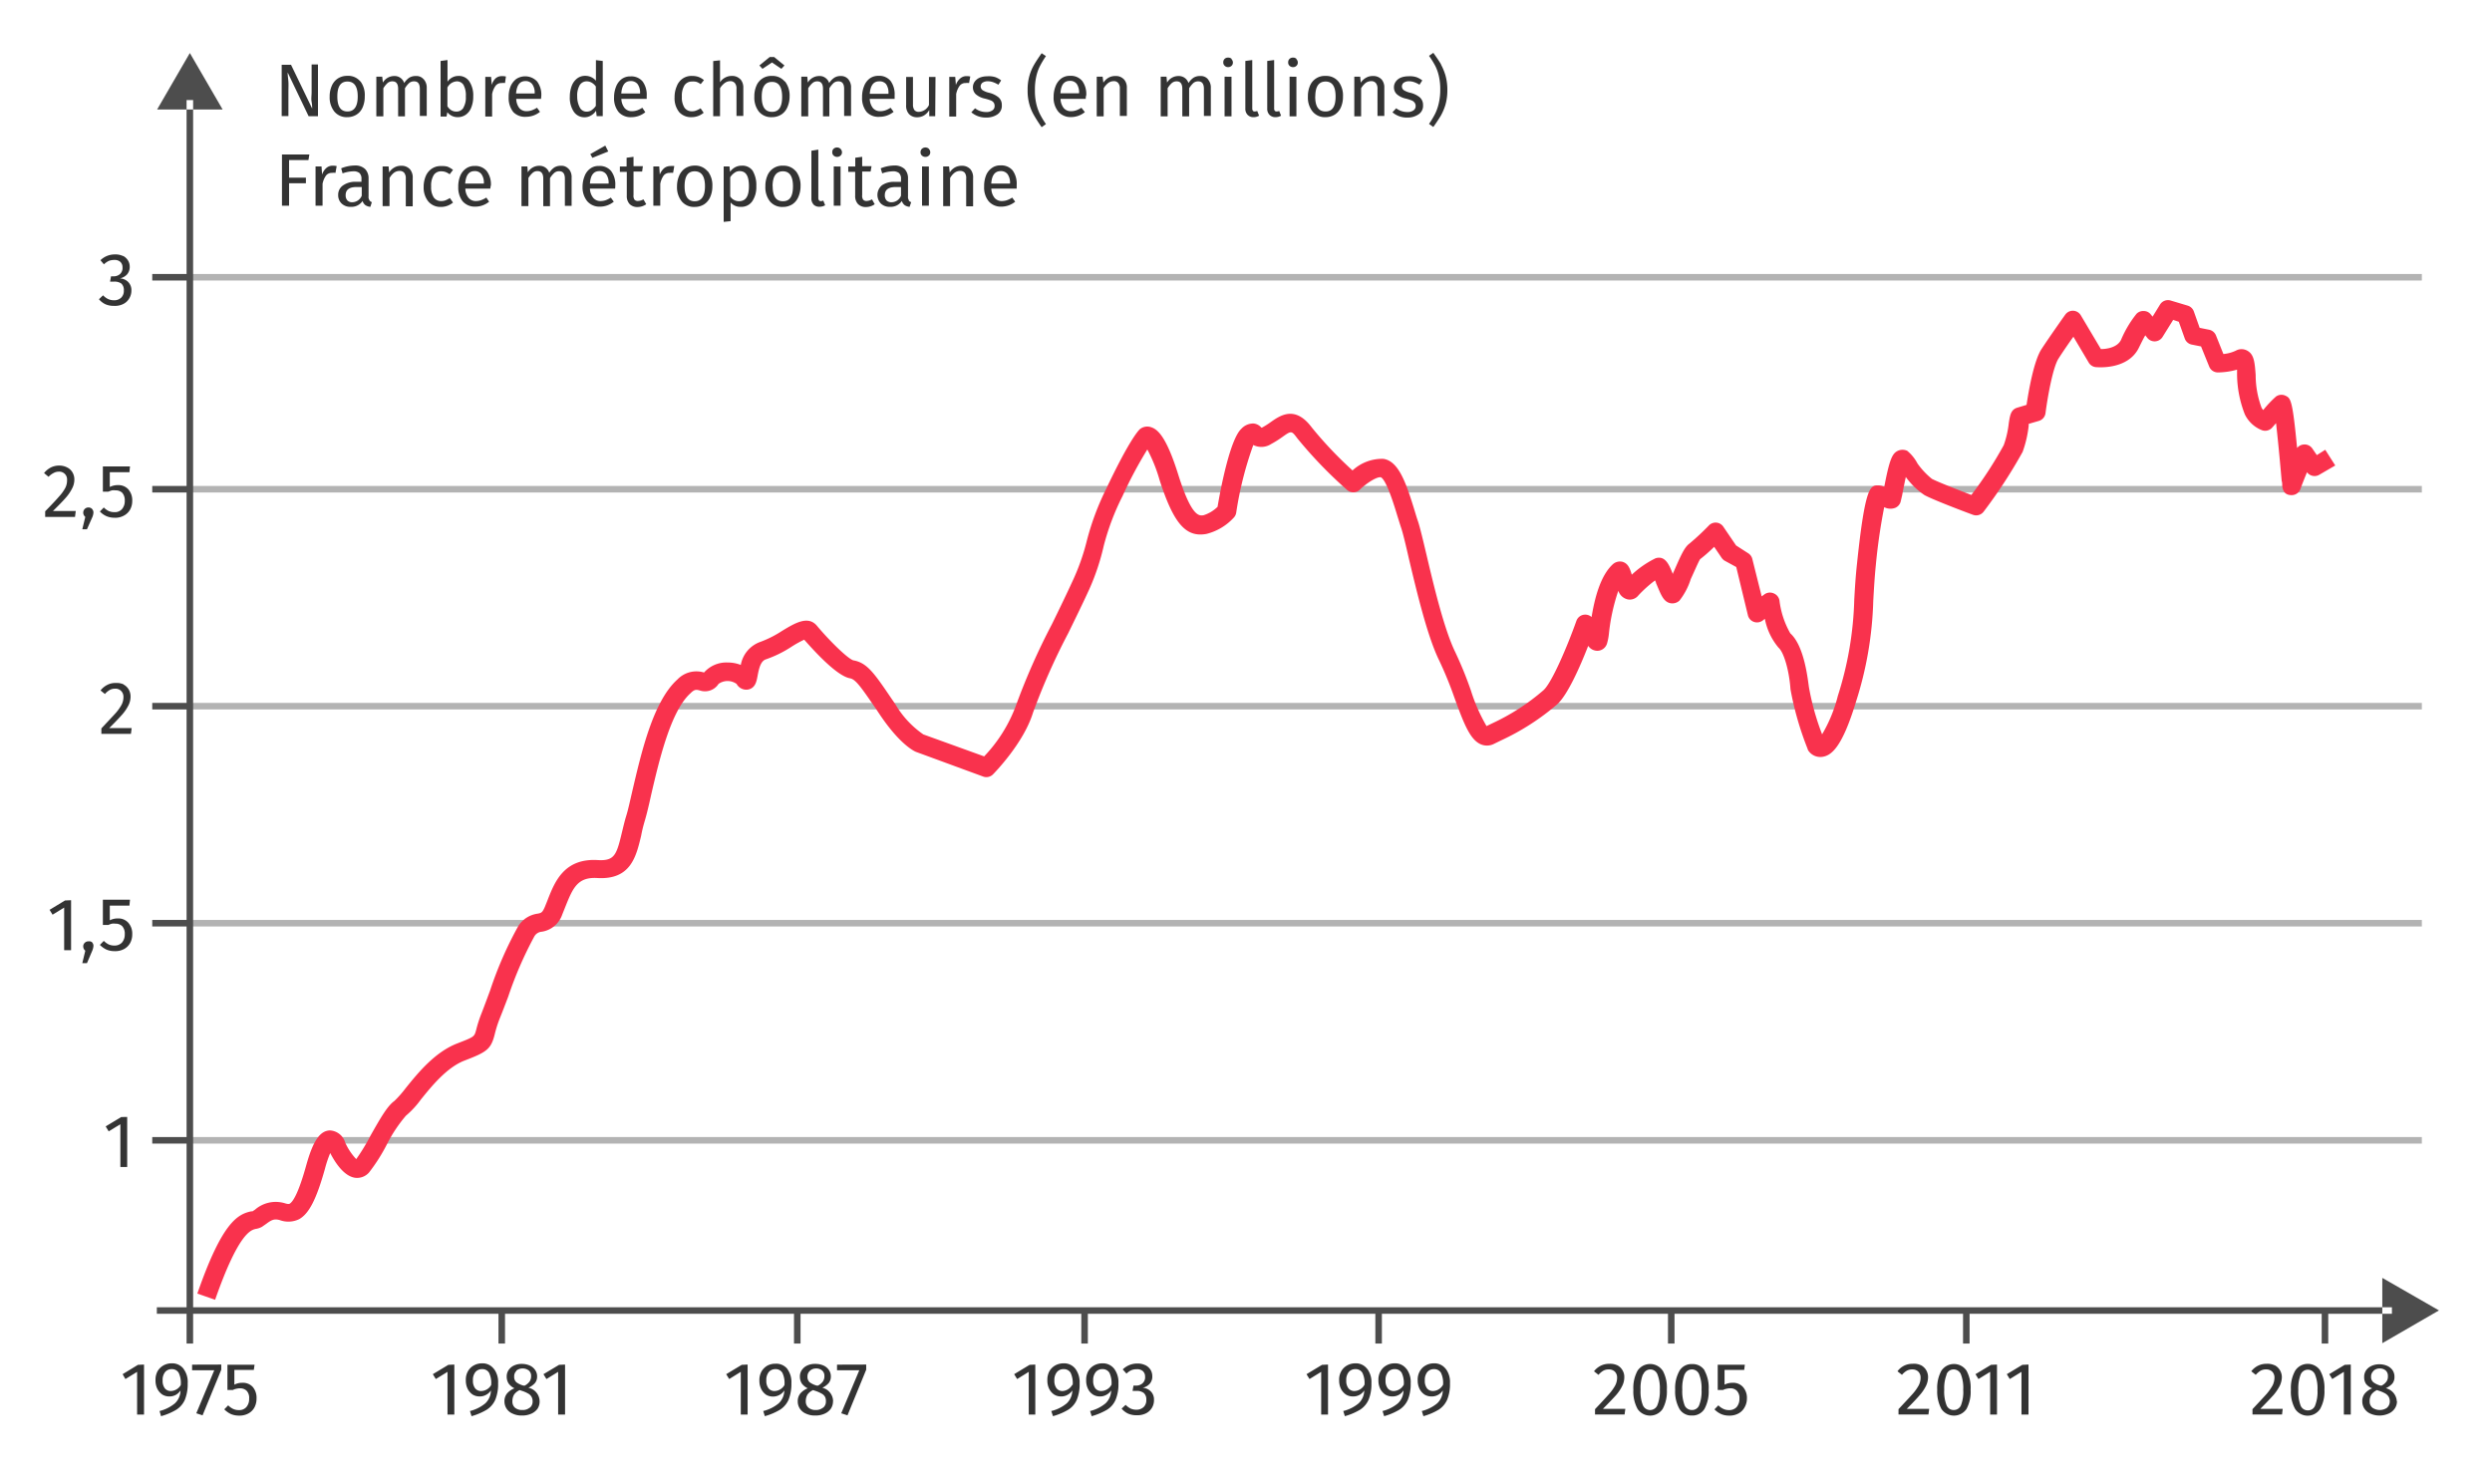 <svg xmlns="http://www.w3.org/2000/svg" viewBox="0 0 266.46 158.74"><defs><style>.cls-1{fill:#b3b3b3;}.cls-2{fill:#333;}.cls-3{fill:#4d4d4d;}.cls-4{fill:#f9324d;}</style></defs><title>EMC.1.1.4.INF6_v2</title><path d="M20.23 98.38h238.73v.7H20.23z" class="cls-1"/><path d="M7.6 96.27v5.35h-.74v-4.56l-1.24.76-.32-.52 1.65-1zM9.83 100.77a.5.5 0 0 1 .16.4 1.57 1.57 0 0 1-.15.56L9.3 103H8.8l.32-1.33a.53.53 0 0 1-.16-.2.55.55 0 0 1-.06-.26.5.5 0 0 1 .16-.38.53.53 0 0 1 .4-.16.54.54 0 0 1 .4.1zM13.84 96.85h-2.1v1.57a1.84 1.84 0 0 1 .87-.2 1.42 1.42 0 0 1 1.1.45 1.74 1.74 0 0 1 .43 1.24 1.92 1.92 0 0 1-.23.95 1.63 1.63 0 0 1-.66.64 2 2 0 0 1-1 .22 2.2 2.2 0 0 1-.87-.17 2.45 2.45 0 0 1-.7-.5l.42-.43a2 2 0 0 0 .52.38 1.48 1.48 0 0 0 .6.12 1.07 1.07 0 0 0 .82-.32 1.3 1.3 0 0 0 .3-.9 1.18 1.18 0 0 0-.27-.85 1 1 0 0 0-.72-.27 1.52 1.52 0 0 0-.38 0 1.78 1.78 0 0 0-.38.14H11v-2.7h2.9z" class="cls-2"/><path d="M16.28 98.38h3.95v.7h-3.95z" class="cls-3"/><path d="M20.23 121.6h238.73v.7H20.23z" class="cls-1"/><path d="M13.6 119.45v5.35h-.73v-4.57l-1.25.76-.32-.53 1.66-1z" class="cls-2"/><path d="M16.28 121.6h3.95v.7h-3.95z" class="cls-3"/><path d="M20.23 75.17h238.73v.7H20.23z" class="cls-1"/><path d="M13.2 73.2a1.4 1.4 0 0 1 .56.53 1.48 1.48 0 0 1 .2.75 2.06 2.06 0 0 1-.22.94 4.56 4.56 0 0 1-.68 1c-.3.34-.76.83-1.38 1.44h2.4l-.08.62h-3.16v-.58c.7-.75 1.22-1.3 1.52-1.63a5 5 0 0 0 .64-.9 1.8 1.8 0 0 0 .2-.83.88.88 0 0 0-.25-.65.85.85 0 0 0-.64-.24 1.14 1.14 0 0 0-.56.13 1.9 1.9 0 0 0-.53.44l-.47-.38a2.07 2.07 0 0 1 .73-.6 1.85 1.85 0 0 1 .9-.2 1.8 1.8 0 0 1 .84.15z" class="cls-2"/><path d="M16.28 75.17h3.95v.7h-3.95z" class="cls-3"/><path d="M20.23 51.97h238.73v.7H20.23z" class="cls-1"/><path d="M7.2 50a1.34 1.34 0 0 1 .55.52 1.45 1.45 0 0 1 .2.75 2 2 0 0 1-.22.93 4.6 4.6 0 0 1-.67 1c-.3.35-.77.83-1.4 1.45H8.1l-.08.63H4.83v-.6c.72-.73 1.22-1.27 1.52-1.62a4.37 4.37 0 0 0 .64-.9 1.77 1.77 0 0 0 .18-.82.83.83 0 0 0-.88-.9 1.15 1.15 0 0 0-.57.15 2 2 0 0 0-.53.4l-.48-.4a2.3 2.3 0 0 1 .73-.6 2 2 0 0 1 .9-.2 1.8 1.8 0 0 1 .84.2zM9.83 54.42a.53.53 0 0 1 .16.4 1.48 1.48 0 0 1-.15.56L9.3 56.6H8.8l.32-1.32a.62.62 0 0 1-.16-.2.6.6 0 0 1-.06-.27.55.55 0 0 1 .55-.54.54.54 0 0 1 .4.16zM13.84 50.5h-2.1v1.58a1.85 1.85 0 0 1 .87-.2 1.42 1.42 0 0 1 1.1.44 1.76 1.76 0 0 1 .43 1.24 1.9 1.9 0 0 1-.23.94 1.63 1.63 0 0 1-.66.64 1.9 1.9 0 0 1-1 .23 2.2 2.2 0 0 1-.87-.17 2.13 2.13 0 0 1-.7-.5l.42-.43a1.8 1.8 0 0 0 .52.38 1.48 1.48 0 0 0 .6.12 1 1 0 0 0 .82-.32 1.3 1.3 0 0 0 .3-.9 1.2 1.2 0 0 0-.27-.85 1 1 0 0 0-.72-.26 1.53 1.53 0 0 0-.38 0 2.57 2.57 0 0 0-.38.14H11v-2.7h2.9z" class="cls-2"/><path d="M16.28 51.97h3.95v.7h-3.95z" class="cls-3"/><path d="M20.23 29.3h238.73v.7H20.23z" class="cls-1"/><path d="M13.15 27.36a1.38 1.38 0 0 1 .54.5 1.25 1.25 0 0 1 .18.68 1.2 1.2 0 0 1-.28.8 1.44 1.44 0 0 1-.76.43 1.35 1.35 0 0 1 .87.38 1.23 1.23 0 0 1 .35.92 1.6 1.6 0 0 1-.23.84 1.5 1.5 0 0 1-.64.6 2 2 0 0 1-1 .2 2.18 2.18 0 0 1-.9-.17 2 2 0 0 1-.7-.54l.44-.42a1.8 1.8 0 0 0 .54.4 1.47 1.47 0 0 0 .6.13 1.07 1.07 0 0 0 .8-.28 1 1 0 0 0 .28-.76.93.93 0 0 0-.27-.75 1.28 1.28 0 0 0-.8-.2h-.4l.1-.57h.27a1 1 0 0 0 .7-.25.87.87 0 0 0 .26-.7.78.78 0 0 0-.24-.6.9.9 0 0 0-.64-.2 1.58 1.58 0 0 0-.58.1 2 2 0 0 0-.53.37l-.37-.44a2.18 2.18 0 0 1 1.53-.62 1.87 1.87 0 0 1 .9.18z" class="cls-2"/><path d="M16.28 29.3h3.95v.7h-3.95z" class="cls-3"/><path d="M23 139l-1.9-.66c2.64-7.6 4.3-8.5 5.78-8.8H27l.26-.17a3.38 3.38 0 0 1 3.17-.7c.4.13.5.08.54.06.34-.2.94-1.07 1.8-4.2.72-2.55 1.45-3.6 2.5-3.64a1.8 1.8 0 0 1 1.64 1.3 6.33 6.33 0 0 0 1.18 1.77 21.13 21.13 0 0 0 1.53-2.52c1.1-1.94 1.8-3.16 2.55-3.7a11.66 11.66 0 0 0 1.2-1.36c1.33-1.65 3.14-3.88 5.54-4.8 1.8-.7 1.8-.7 2-1.42a13.7 13.7 0 0 1 .6-1.85c.27-.7.58-1.53.9-2.4a40 40 0 0 1 3-6.86 2.9 2.9 0 0 1 2.07-1.34c.4-.08.5-.1.77-.7.12-.3.24-.58.35-.88.73-1.84 1.74-4.37 5.33-4.15 1.8.1 2-.57 2.58-3 .14-.56.27-1.15.46-1.76s.4-1.58.65-2.66c.94-4 2.2-9.56 4.82-11.9a2.8 2.8 0 0 1 2.84-.74 3.18 3.18 0 0 1 2.53-1.07 3.78 3.78 0 0 1 1.4.26 3.22 3.22 0 0 1 2.13-2.48 11.4 11.4 0 0 0 2.28-1.16c1.37-.83 2.78-1.68 3.73-.55 1.32 1.58 3.3 3.53 3.9 3.7 1.46.25 2.23 1.37 4.08 4.1l.4.58a10.14 10.14 0 0 0 3 3.24l6.5 2.35a15.78 15.78 0 0 0 3.35-5.3 71.1 71.1 0 0 1 3.9-8.84c.77-1.57 1.56-3.2 2.22-4.64a23.5 23.5 0 0 0 1.5-4.24 28.27 28.27 0 0 1 2.1-5.63c2.37-5 3.36-6.14 3.6-6.36l.12-.08a1.26 1.26 0 0 1 1.1-.1c.67.23 1.6 1 2.87 5.07 1.43 4.56 2.25 4.4 2.7 4.33a3.7 3.7 0 0 0 1.5-.9c.4-2.4 1.4-7.3 2.54-8.34a1.72 1.72 0 0 1 1.32-.57 1.25 1.25 0 0 1 .82.44h.07a8.17 8.17 0 0 0 .92-.58c1-.7 2.6-1.85 4.4.56a41.63 41.63 0 0 0 4.36 4.6 4.66 4.66 0 0 1 3.3-1.24c1.6.24 2.4 2.45 3.34 5.54.13.43.25.83.37 1.17.22.68.52 1.94.9 3.55.8 3.4 1.9 8 3.08 10.42a40.62 40.62 0 0 1 1.67 4.1 18.6 18.6 0 0 0 1.67 3.8l.62-.3a23.3 23.3 0 0 0 5.46-3.53c.9-.78 2.6-4.8 3.53-7.43a1 1 0 0 1 .9-.66 1 1 0 0 1 .72.26c.33-2 .94-4.45 2.3-5.67a1.14 1.14 0 0 1 1-.24c.6.17.8.7 1 1.38a10.4 10.4 0 0 1 2.55-1.76c1-.3 1.43.62 1.84 1.7 0-.1.07-.2.1-.27.8-1.84 1.16-2.62 1.68-3a27.08 27.08 0 0 0 2.08-1.94 1 1 0 0 1 .8-.3 1 1 0 0 1 .74.44l1.36 2 1.32.85a1 1 0 0 1 .42.6l1 4 .27-.2a1 1 0 0 1 1-.13 1 1 0 0 1 .63.76 9.36 9.36 0 0 0 1.16 3.52c1.54 1.38 1.88 5.06 2 5.8a27.18 27.18 0 0 0 1.4 5 15.4 15.4 0 0 0 1.68-4.1 36.8 36.8 0 0 0 1.76-10.34c.07-1.2.14-2.43.3-3.88.87-8.3 1.43-8.3 2.26-8.3a1.9 1.9 0 0 1 .65.14c.57-3 .87-3.56 1.45-3.84a1.2 1.2 0 0 1 1 0 4.45 4.45 0 0 1 1.1 1.36 8.25 8.25 0 0 0 1.54 1.64c.65.34 2.85 1.2 4.22 1.72a42.13 42.13 0 0 0 3.46-5.32 10.1 10.1 0 0 0 .54-2.35c.13-.84.22-1.45.9-1.66l1-.3c.22-1.44.77-4.73 1.62-6 .95-1.44 2.45-3.56 2.52-3.65a1 1 0 0 1 .85-.42 1 1 0 0 1 .82.5l2.14 3.6c.65 0 1.78-.18 2.16-1a11.73 11.73 0 0 1 1.65-2.77 1 1 0 0 1 .78-.3.94.94 0 0 1 .74.36l.2.24.8-1.3a1 1 0 0 1 1.14-.42l1.8.54a1 1 0 0 1 .67.63l.62 1.75 1 .2a1 1 0 0 1 .74.6l.8 2a4 4 0 0 0 1.33-.36 1.24 1.24 0 0 1 1.22 0c.74.4.8 1.27.9 2.6a10 10 0 0 0 .63 3.5 1 1 0 0 0 .18.25 11.64 11.64 0 0 1 1.36-1.44 1 1 0 0 1 1-.1c.57.27.76.35 1.26 5.6a1 1 0 0 1 .68-.37 1 1 0 0 1 .93.4l.5.73.9-.57 1.07 1.68-1.67.97a1 1 0 0 1-1.35-.25c-.34.82-.6 1.5-.67 1.7a1 1 0 0 1-.98.75c-.7 0-.94-.43-1-1 0-.17 0-.35-.06-.53-.27-3.12-.47-5-.6-6.17l-.4.46a1 1 0 0 1-1.1.3 3.4 3.4 0 0 1-1.84-1.7 12 12 0 0 1-.83-4.22c0-.17 0-.37 0-.56a7.8 7.8 0 0 1-2.06.3 1 1 0 0 1-.92-.63l-.87-2.15-1-.2a1 1 0 0 1-.74-.64l-.64-1.8-.6-.2-1.14 1.83a1 1 0 0 1-1.62.1l-.22-.28c-.2.33-.4.75-.66 1.27-1.16 2.48-4.5 2.14-4.65 2.13a1 1 0 0 1-.75-.5l-1.63-2.75c-.5.7-1.12 1.6-1.58 2.32-.6.9-1.17 4.07-1.4 5.84a1 1 0 0 1-.7.84l-1.1.32v.2a12 12 0 0 1-.65 2.8 52.84 52.84 0 0 1-4.16 6.38 1 1 0 0 1-1.16.34c-.42-.15-4.13-1.54-5.17-2.1a7.9 7.9 0 0 1-2-1.94c-.1.47-.24 1.13-.4 2-.1.4-.15.66-.17.7a1 1 0 0 1-.56.6 1.45 1.45 0 0 1-1.18-.07 61.86 61.86 0 0 0-.9 6.24c-.14 1.4-.2 2.6-.27 3.78a38.67 38.67 0 0 1-1.85 10.8c-1.5 4.95-2.66 5.75-3.6 5.88a1.54 1.54 0 0 1-1.5-.68.66.66 0 0 1-.08-.2 33.34 33.34 0 0 1-1.82-6.35c-.14-2-.7-3.94-1.28-4.45a6.76 6.76 0 0 1-1.46-3.08l-.22.17a1 1 0 0 1-.94.16 1 1 0 0 1-.65-.7l-1.25-5.17-1.28-.7a1.24 1.24 0 0 1-.28-.28l-.8-1.18a16.26 16.26 0 0 1-1.5 1.32c-.15.2-.66 1.4-1 2.12a7.22 7.22 0 0 1-1.22 2.32 1.12 1.12 0 0 1-1 .26c-.75-.18-1-1-1.5-2.15 0-.08-.06-.17-.1-.28a13.6 13.6 0 0 0-1.78 1.6 1.17 1.17 0 0 1-1.15.43 1.38 1.38 0 0 1-1-.92 20.9 20.9 0 0 0-1 4.54 5.75 5.75 0 0 1-.22 1.14 1.1 1.1 0 0 1-1 .74 1.2 1.2 0 0 1-1-.53c-.85 2.18-2.22 5.32-3.37 6.3a25.84 25.84 0 0 1-5.92 3.8l-.78.38a1.66 1.66 0 0 1-1.36.07c-1.17-.46-1.84-2.14-2.9-5.08a40.1 40.1 0 0 0-1.6-3.9c-1.27-2.58-2.4-7.36-3.23-10.84-.34-1.5-.65-2.8-.85-3.38-.12-.35-.24-.77-.38-1.2-.35-1.17-1.18-3.88-1.78-4.18-.5-.07-1.67.75-2.26 1.34a1 1 0 0 1-1.37 0 46.85 46.85 0 0 1-5.3-5.5c-.63-.84-.63-.84-1.64-.12a10.87 10.87 0 0 1-1.17.73 1.92 1.92 0 0 1-1.9.1 37.6 37.6 0 0 0-1.83 7.26 1 1 0 0 1-.25.5A5.92 5.92 0 0 1 129 57.1c-2.2.4-3.5-1.1-5-5.73a16.52 16.52 0 0 0-1.32-3.3 44.72 44.72 0 0 0-2.66 5 26.33 26.33 0 0 0-2 5.3 24.7 24.7 0 0 1-1.54 4.63c-.67 1.47-1.47 3.1-2.25 4.7a69.32 69.32 0 0 0-3.77 8.5c-1 3.28-4.17 6.5-4.3 6.63a1 1 0 0 1-1 .23l-7.24-2.66c-.23-.1-1.74-.84-3.86-4l-.4-.6c-1.6-2.33-2.17-3.15-2.77-3.26-1.47-.26-4-3.12-4.9-4.13a11.8 11.8 0 0 0-1.35.75 12.25 12.25 0 0 1-2.74 1.35c-.56.18-.74.94-.9 1.8-.1.53-.22 1.27-1 1.43a1.18 1.18 0 0 1-1.24-.6 1.66 1.66 0 0 0-1.93 0 1.72 1.72 0 0 1-2 .7c-.38-.1-.56-.14-1 .3-2.13 1.9-3.37 7.28-4.2 10.84-.24 1.1-.47 2.07-.68 2.78s-.3 1.12-.4 1.64c-.53 2.2-1.1 4.7-4.66 4.5-2.08-.13-2.6 1-3.37 2.9-.12.3-.25.63-.4 1a2.75 2.75 0 0 1-2.18 1.84 1 1 0 0 0-.82.53 40.73 40.73 0 0 0-2.78 6.42c-.33.87-.65 1.7-.94 2.42a12.37 12.37 0 0 0-.5 1.6c-.4 1.6-.85 1.9-3.2 2.8-1.9.72-3.52 2.72-4.7 4.18a9.7 9.7 0 0 1-1.6 1.73 15.32 15.32 0 0 0-2 3 18.9 18.9 0 0 1-1.94 3.07 1.7 1.7 0 0 1-1.53.56c-1.2-.2-2.14-1.7-2.62-2.64a12.14 12.14 0 0 0-.56 1.67c-.92 3.28-1.7 4.8-2.76 5.4a2.65 2.65 0 0 1-2.08.1c-.6-.17-.9 0-1.44.4l-.46.32a2 2 0 0 1-.7.23c-.47.13-1.8.4-4.3 7.55zm150.6-76.6zm-39-16.57z" class="cls-4"/><path d="M15.4 145.93v5.35h-.74v-4.57l-1.25.77-.3-.52 1.64-1zM19.63 146.4a2.33 2.33 0 0 1 .44 1.53 4.5 4.5 0 0 1-.3 1.76 2.43 2.43 0 0 1-.9 1.06 6.52 6.52 0 0 1-1.65.7l-.16-.55a4.13 4.13 0 0 0 1.64-.82 1.9 1.9 0 0 0 .6-1.38 1.44 1.44 0 0 1-.48.46 1.4 1.4 0 0 1-.7.18 1.4 1.4 0 0 1-.76-.2 1.62 1.62 0 0 1-.53-.6 2 2 0 0 1-.2-.92 1.9 1.9 0 0 1 .23-1 1.72 1.72 0 0 1 .62-.6 1.8 1.8 0 0 1 .86-.22 1.52 1.52 0 0 1 1.3.6zm-.3 1.7a2.5 2.5 0 0 0-.22-1.28.82.82 0 0 0-.74-.4.9.9 0 0 0-.73.33 1.34 1.34 0 0 0-.25.88 1.3 1.3 0 0 0 .24.85.8.8 0 0 0 .64.28 1.26 1.26 0 0 0 1.07-.66zM23.66 145.93v.55l-2 4.88-.67-.22 1.92-4.6h-2.37v-.6zM27.14 146.5h-2.08v1.58a1.8 1.8 0 0 1 .85-.2 1.42 1.42 0 0 1 1.12.45 1.78 1.78 0 0 1 .4 1.24 2 2 0 0 1-.22.94 1.6 1.6 0 0 1-.65.65 2 2 0 0 1-1 .23 2.23 2.23 0 0 1-.88-.17 2.6 2.6 0 0 1-.7-.5l.42-.43a1.8 1.8 0 0 0 .52.38 1.38 1.38 0 0 0 .62.13 1 1 0 0 0 .8-.32 1.3 1.3 0 0 0 .3-.9 1.1 1.1 0 0 0-.27-.85 1 1 0 0 0-.7-.26 1.6 1.6 0 0 0-.4.05 1.32 1.32 0 0 0-.37.13h-.58v-2.7h2.9zM48.58 145.93v5.35h-.73v-4.57l-1.25.77-.32-.52 1.66-1zM52.82 146.4a2.33 2.33 0 0 1 .44 1.53 4.34 4.34 0 0 1-.3 1.76 2.43 2.43 0 0 1-.9 1.06 6.6 6.6 0 0 1-1.64.7l-.17-.55a4.13 4.13 0 0 0 1.64-.82 1.9 1.9 0 0 0 .6-1.38 1.36 1.36 0 0 1-.5.46 1.4 1.4 0 0 1-.7.18 1.42 1.42 0 0 1-.75-.2 1.62 1.62 0 0 1-.53-.6 2 2 0 0 1-.2-.92 1.8 1.8 0 0 1 .24-1 1.58 1.58 0 0 1 .62-.6 1.77 1.77 0 0 1 .86-.22 1.5 1.5 0 0 1 1.28.6zm-.3 1.7a2.5 2.5 0 0 0-.22-1.28.82.82 0 0 0-.75-.4.9.9 0 0 0-.73.33 1.34 1.34 0 0 0-.25.88 1.3 1.3 0 0 0 .24.85.8.8 0 0 0 .66.28 1.25 1.25 0 0 0 1.06-.66zM57.7 149.85a1.43 1.43 0 0 1-.22.8 1.6 1.6 0 0 1-.66.53 2.32 2.32 0 0 1-1 .2 2.2 2.2 0 0 1-1-.2 1.43 1.43 0 0 1-.65-.53 1.4 1.4 0 0 1-.23-.78 1.3 1.3 0 0 1 .27-.84 2 2 0 0 1 .8-.56 1.66 1.66 0 0 1-.63-.52 1.35 1.35 0 0 1-.2-.73 1.2 1.2 0 0 1 .23-.74 1.4 1.4 0 0 1 .6-.47 1.9 1.9 0 0 1 .8-.15 2.1 2.1 0 0 1 .78.15 1.38 1.38 0 0 1 .6.46 1.17 1.17 0 0 1 .24.74 1.08 1.08 0 0 1-.23.7 2.07 2.07 0 0 1-.7.5 1.5 1.5 0 0 1 1.2 1.45zm-1.05.7a.84.84 0 0 0 .3-.7.94.94 0 0 0-.12-.48.9.9 0 0 0-.36-.34 3.34 3.34 0 0 0-.7-.3l-.2-.07a1.48 1.48 0 0 0-.6.48 1.4 1.4 0 0 0-.18.73.85.85 0 0 0 .28.68 1.17 1.17 0 0 0 .78.24 1.14 1.14 0 0 0 .8-.26zm-1.44-3.93a.78.78 0 0 0-.23.6.76.76 0 0 0 .23.6 2.34 2.34 0 0 0 .76.36h.14a1.56 1.56 0 0 0 .52-.44 1 1 0 0 0 .16-.57.75.75 0 0 0-.24-.6 1.1 1.1 0 0 0-1.33 0zM60.42 145.93v5.35h-.74v-4.57l-1.25.77-.32-.52 1.67-1zM79.94 145.93v5.35h-.73v-4.57l-1.24.77-.32-.52 1.66-1zM84.18 146.4a2.33 2.33 0 0 1 .44 1.53 4.5 4.5 0 0 1-.3 1.76 2.43 2.43 0 0 1-.9 1.06 6.6 6.6 0 0 1-1.64.7l-.17-.55a4.13 4.13 0 0 0 1.65-.82 1.9 1.9 0 0 0 .6-1.38 1.36 1.36 0 0 1-.48.46 1.47 1.47 0 0 1-1.46 0 1.62 1.62 0 0 1-.52-.6 2 2 0 0 1-.2-.9 1.9 1.9 0 0 1 .23-1 1.72 1.72 0 0 1 .63-.62 1.8 1.8 0 0 1 .86-.2 1.52 1.52 0 0 1 1.28.57zm-.3 1.7a2.5 2.5 0 0 0-.22-1.28.82.82 0 0 0-.75-.4.9.9 0 0 0-.72.33 1.34 1.34 0 0 0-.25.88 1.3 1.3 0 0 0 .24.85.8.8 0 0 0 .65.28 1.25 1.25 0 0 0 1.06-.66zM89.07 149.85a1.43 1.43 0 0 1-.23.8 1.6 1.6 0 0 1-.66.53 2.32 2.32 0 0 1-1 .2 2.2 2.2 0 0 1-1-.2 1.43 1.43 0 0 1-.65-.53 1.4 1.4 0 0 1-.23-.78 1.3 1.3 0 0 1 .27-.84 2 2 0 0 1 .8-.56 1.66 1.66 0 0 1-.64-.52 1.35 1.35 0 0 1-.2-.73 1.2 1.2 0 0 1 .23-.74 1.4 1.4 0 0 1 .6-.47 1.9 1.9 0 0 1 .8-.15 2.1 2.1 0 0 1 .84.15 1.38 1.38 0 0 1 .6.46 1.17 1.17 0 0 1 .24.74 1.08 1.08 0 0 1-.23.7 2.07 2.07 0 0 1-.68.5 1.5 1.5 0 0 1 1.15 1.45zm-1.06.7a.84.84 0 0 0 .3-.7.94.94 0 0 0-.1-.48.9.9 0 0 0-.37-.34 3.6 3.6 0 0 0-.7-.3l-.2-.07a1.48 1.48 0 0 0-.6.48 1.4 1.4 0 0 0-.18.73.85.85 0 0 0 .3.68 1.17 1.17 0 0 0 .77.24 1.15 1.15 0 0 0 .78-.26zm-1.43-3.93a.78.78 0 0 0-.24.6.76.76 0 0 0 .23.6 2.34 2.34 0 0 0 .76.36h.14a1.56 1.56 0 0 0 .52-.44 1 1 0 0 0 .16-.57.75.75 0 0 0-.24-.6.94.94 0 0 0-.67-.22.92.92 0 0 0-.66.27zM92.62 145.93v.55l-2 4.88-.67-.22 1.93-4.6H89.5v-.6zM110.7 145.93v5.35h-.7v-4.57l-1.24.77-.32-.52 1.65-1zM115 146.4a2.4 2.4 0 0 1 .44 1.53 4.32 4.32 0 0 1-.3 1.76 2.35 2.35 0 0 1-.9 1.06 6.68 6.68 0 0 1-1.65.7l-.18-.55a4.1 4.1 0 0 0 1.65-.82 1.93 1.93 0 0 0 .6-1.38 1.4 1.4 0 0 1-.5.46 1.35 1.35 0 0 1-.7.18 1.37 1.37 0 0 1-.74-.2 1.54 1.54 0 0 1-.53-.6 2 2 0 0 1-.2-.92 1.9 1.9 0 0 1 .23-1 1.65 1.65 0 0 1 .62-.6 1.8 1.8 0 0 1 .86-.22 1.52 1.52 0 0 1 1.3.6zm-.3 1.7a2.6 2.6 0 0 0-.22-1.28.82.82 0 0 0-.75-.4.88.88 0 0 0-.73.33 1.34 1.34 0 0 0-.26.88 1.3 1.3 0 0 0 .24.85.8.8 0 0 0 .65.28 1.27 1.27 0 0 0 1.02-.66zM119.15 146.4a2.4 2.4 0 0 1 .44 1.53 4.32 4.32 0 0 1-.3 1.76 2.35 2.35 0 0 1-.9 1.06 6.85 6.85 0 0 1-1.66.7l-.17-.55a4.1 4.1 0 0 0 1.65-.82 1.93 1.93 0 0 0 .6-1.38 1.4 1.4 0 0 1-.5.46 1.35 1.35 0 0 1-.7.18 1.37 1.37 0 0 1-.74-.2 1.54 1.54 0 0 1-.53-.6 2 2 0 0 1-.2-.92 1.9 1.9 0 0 1 .23-1 1.65 1.65 0 0 1 .62-.6 1.8 1.8 0 0 1 .86-.22 1.52 1.52 0 0 1 1.3.6zm-.3 1.7a2.6 2.6 0 0 0-.22-1.28.82.82 0 0 0-.75-.4.88.88 0 0 0-.73.33 1.34 1.34 0 0 0-.26.88 1.3 1.3 0 0 0 .23.85.8.8 0 0 0 .65.28 1.27 1.27 0 0 0 1.07-.66zM122.48 146a1.4 1.4 0 0 1 .55.5 1.33 1.33 0 0 1 .18.68 1.15 1.15 0 0 1-.27.8 1.4 1.4 0 0 1-.76.43 1.35 1.35 0 0 1 .88.4 1.22 1.22 0 0 1 .33.9 1.55 1.55 0 0 1-.86 1.44 2.12 2.12 0 0 1-1 .2 2.2 2.2 0 0 1-.9-.17 2 2 0 0 1-.7-.54l.43-.4a2.1 2.1 0 0 0 .54.4 1.5 1.5 0 0 0 .6.12 1.1 1.1 0 0 0 .8-.3 1 1 0 0 0 .27-.75.9.9 0 0 0-.27-.74 1.2 1.2 0 0 0-.8-.22h-.4l.1-.57h.27a1 1 0 0 0 .7-.25.85.85 0 0 0 .27-.7.78.78 0 0 0-.24-.6.92.92 0 0 0-.65-.2 1.48 1.48 0 0 0-.57.1 1.9 1.9 0 0 0-.53.37l-.4-.45a2.2 2.2 0 0 1 1.54-.63 1.87 1.87 0 0 1 .88.18zM142 145.93v5.35h-.73v-4.57l-1.25.77-.32-.52 1.66-1zM146.2 146.4a2.33 2.33 0 0 1 .44 1.53 4.34 4.34 0 0 1-.3 1.76 2.43 2.43 0 0 1-.9 1.06 6.6 6.6 0 0 1-1.64.7l-.17-.55a4.13 4.13 0 0 0 1.64-.82 1.9 1.9 0 0 0 .6-1.38 1.36 1.36 0 0 1-.48.46 1.4 1.4 0 0 1-.72.18 1.42 1.42 0 0 1-.75-.2 1.62 1.62 0 0 1-.53-.6 2 2 0 0 1-.2-.92 1.8 1.8 0 0 1 .24-1 1.58 1.58 0 0 1 .62-.6 1.77 1.77 0 0 1 .86-.22 1.5 1.5 0 0 1 1.28.6zm-.3 1.7a2.5 2.5 0 0 0-.22-1.28.82.82 0 0 0-.75-.4.9.9 0 0 0-.73.33 1.34 1.34 0 0 0-.25.88 1.3 1.3 0 0 0 .24.85.8.8 0 0 0 .64.28 1.25 1.25 0 0 0 1.06-.66zM150.4 146.4a2.33 2.33 0 0 1 .44 1.53 4.5 4.5 0 0 1-.3 1.76 2.43 2.43 0 0 1-.9 1.06 6.6 6.6 0 0 1-1.64.7l-.17-.55a4.13 4.13 0 0 0 1.64-.82 1.9 1.9 0 0 0 .6-1.38 1.36 1.36 0 0 1-.48.46 1.4 1.4 0 0 1-.72.18 1.42 1.42 0 0 1-.75-.2 1.62 1.62 0 0 1-.53-.6 2 2 0 0 1-.2-.92 1.8 1.8 0 0 1 .24-1 1.58 1.58 0 0 1 .62-.6 1.74 1.74 0 0 1 .86-.22 1.5 1.5 0 0 1 1.28.6zm-.3 1.7a2.5 2.5 0 0 0-.22-1.28.82.82 0 0 0-.75-.4.9.9 0 0 0-.73.33 1.34 1.34 0 0 0-.25.88 1.3 1.3 0 0 0 .24.85.8.8 0 0 0 .64.28 1.25 1.25 0 0 0 1.06-.66zM154.6 146.4a2.33 2.33 0 0 1 .44 1.53 4.34 4.34 0 0 1-.3 1.76 2.43 2.43 0 0 1-.9 1.06 6.6 6.6 0 0 1-1.64.7l-.17-.55a4.13 4.13 0 0 0 1.64-.82 1.9 1.9 0 0 0 .6-1.38 1.36 1.36 0 0 1-.48.46 1.4 1.4 0 0 1-.72.18 1.42 1.42 0 0 1-.75-.2 1.62 1.62 0 0 1-.53-.6 2 2 0 0 1-.2-.92 1.8 1.8 0 0 1 .24-1 1.58 1.58 0 0 1 .62-.6 1.74 1.74 0 0 1 .86-.22 1.5 1.5 0 0 1 1.28.6zm-.3 1.7a2.5 2.5 0 0 0-.22-1.28.82.82 0 0 0-.75-.4.9.9 0 0 0-.73.33 1.34 1.34 0 0 0-.25.88 1.3 1.3 0 0 0 .24.85.8.8 0 0 0 .64.28 1.25 1.25 0 0 0 1.06-.66zM172.92 146a1.36 1.36 0 0 1 .56.53 1.35 1.35 0 0 1 .2.74 2.06 2.06 0 0 1-.22.94 4.48 4.48 0 0 1-.67 1c-.32.35-.78.84-1.4 1.46h2.4l-.08.6h-3.16v-.57c.72-.75 1.22-1.3 1.52-1.64a5 5 0 0 0 .64-.9 1.8 1.8 0 0 0 .2-.83.88.88 0 0 0-.25-.65.9.9 0 0 0-.64-.23 1.17 1.17 0 0 0-.57.13 2 2 0 0 0-.53.45l-.48-.38a2.07 2.07 0 0 1 .73-.6 2 2 0 0 1 .9-.2 1.78 1.78 0 0 1 .84.15zM177.78 146.56a3.82 3.82 0 0 1 .45 2.05 3.9 3.9 0 0 1-.45 2.07 1.62 1.62 0 0 1-2.68 0 3.9 3.9 0 0 1-.45-2.06 3.82 3.82 0 0 1 .45-2.04 1.62 1.62 0 0 1 2.68 0zm-2.1.4a4 4 0 0 0-.26 1.65 4 4 0 0 0 .25 1.68.84.84 0 0 0 1.54 0 4 4 0 0 0 .27-1.67 4 4 0 0 0-.26-1.65.83.83 0 0 0-.76-.52.82.82 0 0 0-.77.57zM182.25 146.56a3.82 3.82 0 0 1 .45 2.05 3.9 3.9 0 0 1-.45 2.07 1.5 1.5 0 0 1-1.34.7 1.48 1.48 0 0 1-1.33-.7 3.8 3.8 0 0 1-.46-2.06 3.73 3.73 0 0 1 .47-2.04 1.48 1.48 0 0 1 1.34-.7 1.5 1.5 0 0 1 1.35.7zm-2.12.4a4.14 4.14 0 0 0-.25 1.65 4.23 4.23 0 0 0 .25 1.68.83.83 0 0 0 .78.5.8.8 0 0 0 .77-.5 4 4 0 0 0 .26-1.67 4 4 0 0 0-.26-1.65.83.83 0 0 0-1.54 0zM186.5 146.5h-2.1v1.58a1.85 1.85 0 0 1 .87-.2 1.4 1.4 0 0 1 1.1.45 1.74 1.74 0 0 1 .42 1.24 1.85 1.85 0 0 1-.25.94 1.6 1.6 0 0 1-.65.65 2 2 0 0 1-1 .23 2.14 2.14 0 0 1-.87-.17 2.33 2.33 0 0 1-.7-.5l.42-.43a1.68 1.68 0 0 0 .53.38 1.33 1.33 0 0 0 .6.13 1.07 1.07 0 0 0 .82-.32 1.34 1.34 0 0 0 .3-.9 1.1 1.1 0 0 0-.28-.85.93.93 0 0 0-.7-.26 1.52 1.52 0 0 0-.4.05 1.26 1.26 0 0 0-.37.13h-.57v-2.7h2.9zM205.4 146a1.4 1.4 0 0 1 .56.53 1.44 1.44 0 0 1 .2.74 2.2 2.2 0 0 1-.22.94 4.56 4.56 0 0 1-.68 1c-.3.35-.76.84-1.38 1.46h2.4l-.08.6H203v-.57c.7-.75 1.22-1.3 1.52-1.64a5 5 0 0 0 .64-.9 1.8 1.8 0 0 0 .2-.83.88.88 0 0 0-.25-.65.9.9 0 0 0-.63-.23 1.2 1.2 0 0 0-.58.13 2 2 0 0 0-.53.45l-.48-.38a1.95 1.95 0 0 1 1.6-.8 1.74 1.74 0 0 1 .9.15zM210.26 146.56a3.82 3.82 0 0 1 .45 2.05 3.9 3.9 0 0 1-.44 2.07 1.62 1.62 0 0 1-2.68 0 3.9 3.9 0 0 1-.45-2.06 3.82 3.82 0 0 1 .45-2.04 1.62 1.62 0 0 1 2.68 0zm-2.1.4a3.93 3.93 0 0 0-.27 1.65 4 4 0 0 0 .25 1.68.8.8 0 0 0 .77.5.83.83 0 0 0 .77-.5 4 4 0 0 0 .24-1.67 4 4 0 0 0-.25-1.65.84.84 0 0 0-.78-.52.8.8 0 0 0-.77.57zM213.53 145.93v5.35h-.73v-4.57l-1.25.77-.32-.52 1.66-1zM216.9 145.93v5.35h-.75v-4.57l-1.25.77-.32-.52 1.66-1zM243.22 146a1.45 1.45 0 0 1 .77 1.27 2.2 2.2 0 0 1-.23.94 5 5 0 0 1-.68 1c-.32.35-.78.84-1.4 1.46h2.4l-.07.6h-3.16v-.57c.7-.75 1.22-1.3 1.52-1.64a5.55 5.55 0 0 0 .63-.9 1.94 1.94 0 0 0 .2-.83.88.88 0 0 0-.25-.65.9.9 0 0 0-.64-.23 1.2 1.2 0 0 0-.58.13 2.22 2.22 0 0 0-.53.45l-.48-.38a2.07 2.07 0 0 1 .73-.6 2 2 0 0 1 .9-.2 1.74 1.74 0 0 1 .84.15zM248.08 146.56a3.73 3.73 0 0 1 .46 2.05 3.8 3.8 0 0 1-.46 2.07 1.6 1.6 0 0 1-2.67 0 3.8 3.8 0 0 1-.45-2.06 3.73 3.73 0 0 1 .46-2.04 1.6 1.6 0 0 1 2.68 0zM246 147a4.14 4.14 0 0 0-.25 1.66 4.23 4.23 0 0 0 .25 1.67.82.82 0 0 0 .77.5.8.8 0 0 0 .77-.5 4 4 0 0 0 .26-1.67 4 4 0 0 0-.26-1.66.83.83 0 0 0-1.54 0zM251.36 145.93v5.35h-.74v-4.57l-1.24.77-.32-.52 1.65-1zM256.3 149.85a1.36 1.36 0 0 1-.25.8 1.5 1.5 0 0 1-.66.53 2.4 2.4 0 0 1-1.93 0 1.46 1.46 0 0 1-.64-.53 1.4 1.4 0 0 1-.23-.78 1.3 1.3 0 0 1 .27-.84 2 2 0 0 1 .8-.56 1.52 1.52 0 0 1-.67-.47 1.27 1.27 0 0 1-.2-.73 1.24 1.24 0 0 1 .22-.74 1.47 1.47 0 0 1 .6-.47 2 2 0 0 1 .8-.16 2.1 2.1 0 0 1 .8.15 1.38 1.38 0 0 1 .6.46 1.23 1.23 0 0 1 .22.75 1.08 1.08 0 0 1-.22.7 2.07 2.07 0 0 1-.7.5 1.52 1.52 0 0 1 1.17 1.4zm-1.07.7a.88.88 0 0 0 .3-.7 1 1 0 0 0-.12-.48 1.08 1.08 0 0 0-.35-.34 3.73 3.73 0 0 0-.7-.3l-.2-.07a1.52 1.52 0 0 0-.6.48 1.3 1.3 0 0 0-.18.73.82.82 0 0 0 .3.68 1.38 1.38 0 0 0 1.56 0zm-1.44-3.93a.78.78 0 0 0-.26.6.73.73 0 0 0 .24.6 2.34 2.34 0 0 0 .76.36h.13a1.47 1.47 0 0 0 .52-.44.94.94 0 0 0 .15-.57.78.78 0 0 0-.23-.6.94.94 0 0 0-.67-.22.92.92 0 0 0-.66.27z" class="cls-2"/><path d="M20.3 139.8h235.46v.7H20.3zM254.74 143.64l6.05-3.5-6.06-3.48v6.98zM19.95 10.7h.7v129.44h-.7zM23.8 11.7l-3.5-6.03-3.5 6.04h7zM16.77 139.8h3.53v.7h-3.53zM19.95 140.15h.7v3.53h-.7zM53.3 140.15h.7v3.53h-.7zM84.9 140.15h.7v3.53h-.7zM115.62 140.15h.7v3.53h-.7zM147.06 140.15h.7v3.53h-.7zM178.35 140.15h.7v3.53h-.7zM209.9 140.15h.7v3.53h-.7zM248.25 140.15h.7v3.53h-.7z" class="cls-3"/><path d="M34 12.43h-1l-2.24-4.68c0 .37.06.7.08 1s0 .7 0 1.13v2.53h-.72V6.93h1l2.26 4.68c0-.13 0-.38-.06-.72s0-.67 0-1v-3H34zM38.54 8.7a2.42 2.42 0 0 1 .46 1.62 2.78 2.78 0 0 1-.22 1.15 1.67 1.67 0 0 1-.65.78 1.84 1.84 0 0 1-1 .28 1.7 1.7 0 0 1-1.38-.6 2.42 2.42 0 0 1-.5-1.6 2.78 2.78 0 0 1 .23-1.16 1.78 1.78 0 0 1 .65-.78 1.84 1.84 0 0 1 1-.28 1.68 1.68 0 0 1 1.4.6zm-2.47 1.62c0 1.08.36 1.6 1.08 1.6s1.1-.53 1.1-1.6-.37-1.6-1.1-1.6-1.08.53-1.08 1.6zM45.3 8.47a1.33 1.33 0 0 1 .33.93v3h-.74V9.5c0-.53-.2-.8-.6-.8a.8.8 0 0 0-.53.17 2.45 2.45 0 0 0-.46.57v3h-.73V9.5c0-.53-.2-.8-.6-.8a.78.78 0 0 0-.53.18 2.6 2.6 0 0 0-.45.56v3h-.75V8.2h.63l.07.63a1.4 1.4 0 0 1 1.2-.7 1.07 1.07 0 0 1 .68.2 1.1 1.1 0 0 1 .4.55 1.86 1.86 0 0 1 .54-.57 1.28 1.28 0 0 1 .7-.18 1 1 0 0 1 .84.35zM50.18 8.7a2.7 2.7 0 0 1 .42 1.62 3 3 0 0 1-.2 1.15 1.66 1.66 0 0 1-.57.78 1.5 1.5 0 0 1-.88.28 1.4 1.4 0 0 1-1.12-.53l-.08.46h-.64V6.52l.74-.1v2.32A1.4 1.4 0 0 1 49 8.12a1.34 1.34 0 0 1 1.18.58zm-.65 2.85a2.15 2.15 0 0 0 .28-1.23 2.3 2.3 0 0 0-.25-1.24.82.82 0 0 0-.72-.38 1.2 1.2 0 0 0-1 .66v2a1.27 1.27 0 0 0 .4.42 1 1 0 0 0 .53.15.87.87 0 0 0 .77-.38zM54.1 8.16l-.1.72a1.6 1.6 0 0 0-.37 0 .78.78 0 0 0-.63.28 2.23 2.23 0 0 0-.38.9v2.4h-.73V8.22h.62l.07.87a1.57 1.57 0 0 1 .4-.7 1 1 0 0 1 .67-.25 1.87 1.87 0 0 1 .44.04zM57.87 10.57H55.2a1.66 1.66 0 0 0 .34 1 1 1 0 0 0 .78.32 1.7 1.7 0 0 0 .56-.1 2.8 2.8 0 0 0 .54-.27l.32.44a2.35 2.35 0 0 1-1.47.53 1.74 1.74 0 0 1-1.38-.5 2.4 2.4 0 0 1-.5-1.6 3 3 0 0 1 .2-1.15 2 2 0 0 1 .62-.8 1.75 1.75 0 0 1 2.22.27 2.36 2.36 0 0 1 .45 1.53c0 .07-.02.2-.03.32zm-.7-.57a1.54 1.54 0 0 0-.26-1 .86.86 0 0 0-.73-.33c-.6 0-.93.44-1 1.33h2zM64.45 6.52v5.9h-.65l-.07-.58a1.46 1.46 0 0 1-.52.5 1.3 1.3 0 0 1-.7.2 1.35 1.35 0 0 1-1.16-.6 2.68 2.68 0 0 1-.42-1.6 3.2 3.2 0 0 1 .2-1.15 1.83 1.83 0 0 1 .58-.8 1.4 1.4 0 0 1 .88-.28 1.48 1.48 0 0 1 1.13.52v-2.2zm-1.2 5.26a1.54 1.54 0 0 0 .46-.46V9.25a1.4 1.4 0 0 0-.43-.4 1 1 0 0 0-.53-.15.86.86 0 0 0-.76.4 2.2 2.2 0 0 0-.27 1.22 2.42 2.42 0 0 0 .3 1.22.8.8 0 0 0 .7.4 1 1 0 0 0 .55-.16zM69.14 10.57h-2.7a1.66 1.66 0 0 0 .36 1 1 1 0 0 0 .8.32 1.73 1.73 0 0 0 .55-.1 2.74 2.74 0 0 0 .53-.27L69 12a2.35 2.35 0 0 1-1.47.53 1.72 1.72 0 0 1-1.37-.53 2.35 2.35 0 0 1-.5-1.6 3 3 0 0 1 .22-1.15 1.83 1.83 0 0 1 .6-.8 1.53 1.53 0 0 1 .94-.28 1.56 1.56 0 0 1 1.3.55 2.42 2.42 0 0 1 .43 1.53c0 .07 0 .2 0 .32zm-.7-.57a1.6 1.6 0 0 0-.26-1 .9.9 0 0 0-.75-.33c-.6 0-.93.44-1 1.33h2zM74.67 8.22a2 2 0 0 1 .6.35l-.35.43a1.7 1.7 0 0 0-.43-.24 1.4 1.4 0 0 0-.5-.04.93.93 0 0 0-.8.4 2.12 2.12 0 0 0-.28 1.22 2 2 0 0 0 .28 1.18.94.94 0 0 0 .8.38 1.1 1.1 0 0 0 .45-.08 2.33 2.33 0 0 0 .47-.24l.33.48a2 2 0 0 1-1.28.47 1.7 1.7 0 0 1-1.33-.53 2.36 2.36 0 0 1-.5-1.6 2.9 2.9 0 0 1 .23-1.17A1.72 1.72 0 0 1 73 8.4a1.66 1.66 0 0 1 1-.28 2.07 2.07 0 0 1 .67.1zM79.16 8.46a1.35 1.35 0 0 1 .32.94v3h-.73V9.5a.88.88 0 0 0-.18-.62.62.62 0 0 0-.5-.2 1 1 0 0 0-.58.2 2 2 0 0 0-.5.55v3h-.73v-5.9l.73-.08V8.8a1.48 1.48 0 0 1 1.25-.68 1.18 1.18 0 0 1 .9.34zM83.93 8.7a2.48 2.48 0 0 1 .5 1.62 2.78 2.78 0 0 1-.24 1.15 1.72 1.72 0 0 1-.65.78 1.86 1.86 0 0 1-1 .28 1.7 1.7 0 0 1-1.4-.6 2.42 2.42 0 0 1-.48-1.6 2.78 2.78 0 0 1 .22-1.16 1.7 1.7 0 0 1 1.66-1.05 1.68 1.68 0 0 1 1.37.6zm-2.4-1.34L81.2 7l1.1-.9h.48l1.1.9-.33.36-1-.68zm-.08 3c0 1.08.36 1.6 1.1 1.6s1.08-.53 1.08-1.6-.36-1.6-1.08-1.6-1.1.5-1.1 1.56zM90.7 8.47a1.32 1.32 0 0 1 .3.93v3h-.74V9.5c0-.53-.2-.8-.6-.8a.8.8 0 0 0-.52.17 2.73 2.73 0 0 0-.46.57v3H88V9.5c0-.53-.2-.8-.6-.8a.75.75 0 0 0-.52.18 2.33 2.33 0 0 0-.46.56v3h-.74V8.2h.64l.06.63a1.4 1.4 0 0 1 1.22-.7 1 1 0 0 1 .66.2 1.06 1.06 0 0 1 .4.55 2 2 0 0 1 .55-.57 1.26 1.26 0 0 1 .72-.18 1 1 0 0 1 .78.35zM95.66 10.57H93a1.66 1.66 0 0 0 .35 1 1 1 0 0 0 .8.32 1.73 1.73 0 0 0 .55-.1 2.74 2.74 0 0 0 .53-.27l.32.44a2.35 2.35 0 0 1-1.47.53 1.72 1.72 0 0 1-1.4-.5 2.35 2.35 0 0 1-.5-1.6 3 3 0 0 1 .22-1.2 1.83 1.83 0 0 1 .6-.8 1.53 1.53 0 0 1 .93-.28 1.56 1.56 0 0 1 1.3.55 2.42 2.42 0 0 1 .43 1.53c0 .12 0 .25 0 .37zM95 10a1.6 1.6 0 0 0-.25-1 .9.9 0 0 0-.75-.3c-.6 0-.93.44-1 1.33h2zM100 12.43h-.64v-.66a1.68 1.68 0 0 1-.55.57 1.43 1.43 0 0 1-.75.2 1.15 1.15 0 0 1-.87-.35 1.33 1.33 0 0 1-.3-.96v-3h.73v2.95a1 1 0 0 0 .16.6.6.6 0 0 0 .5.18 1.25 1.25 0 0 0 1.05-.73v-3h.7zM103.75 8.16l-.13.72a1.6 1.6 0 0 0-.37 0 .78.78 0 0 0-.63.28 2.23 2.23 0 0 0-.38.9v2.4h-.74V8.22h.64l.07.87a1.56 1.56 0 0 1 .46-.7 1 1 0 0 1 .68-.25 1.78 1.78 0 0 1 .4.04zM106.4 8.24a2.37 2.37 0 0 1 .65.36l-.3.46a2.78 2.78 0 0 0-.56-.27 1.67 1.67 0 0 0-.56-.1 1 1 0 0 0-.57.15.5.5 0 0 0 0 .8 2.2 2.2 0 0 0 .7.28 2.57 2.57 0 0 1 1 .48 1.06 1.06 0 0 1 .36.84 1.1 1.1 0 0 1-.48 1 2.07 2.07 0 0 1-1.18.33 2.35 2.35 0 0 1-1.6-.56l.4-.43a1.9 1.9 0 0 0 1.18.4 1.08 1.08 0 0 0 .66-.17.54.54 0 0 0 .25-.47.66.66 0 0 0-.08-.34.73.73 0 0 0-.3-.25 5.67 5.67 0 0 0-.64-.2 2.14 2.14 0 0 1-1-.48 1 1 0 0 1-.3-.75 1 1 0 0 1 .2-.6 1.3 1.3 0 0 1 .54-.42 2.13 2.13 0 0 1 .78-.14 2.3 2.3 0 0 1 .84.08zM111.84 6a9.64 9.64 0 0 0-.66 1.1 4.74 4.74 0 0 0-.38 1.1 6.16 6.16 0 0 0-.14 1.44 6.13 6.13 0 0 0 .14 1.43 5 5 0 0 0 .38 1.1 8.84 8.84 0 0 0 .66 1.1l-.46.33a14.62 14.62 0 0 1-.8-1.24 5 5 0 0 1-.5-1.16 5.28 5.28 0 0 1-.2-1.56 5.28 5.28 0 0 1 .2-1.56 5.1 5.1 0 0 1 .5-1.17c.17-.3.45-.72.8-1.22zM116.1 10.57h-2.7a1.66 1.66 0 0 0 .35 1 1 1 0 0 0 .8.32 1.7 1.7 0 0 0 .55-.1 2.48 2.48 0 0 0 .53-.27l.37.47a2.33 2.33 0 0 1-1.47.53 1.72 1.72 0 0 1-1.37-.58 2.35 2.35 0 0 1-.5-1.6 3 3 0 0 1 .22-1.15 1.83 1.83 0 0 1 .6-.8 1.53 1.53 0 0 1 .94-.28 1.56 1.56 0 0 1 1.3.55 2.36 2.36 0 0 1 .43 1.53c-.05.12-.05.25-.06.37zm-.72-.6a1.6 1.6 0 0 0-.25-1 .87.87 0 0 0-.74-.32c-.62 0-.95.44-1 1.33h2zM120.16 8.46a1.3 1.3 0 0 1 .33.94v3h-.75V9.5a.88.88 0 0 0-.17-.62.6.6 0 0 0-.5-.2 1 1 0 0 0-.58.2 2.1 2.1 0 0 0-.48.56v3h-.74V8.2h.63l.08.64a1.63 1.63 0 0 1 .55-.53 1.42 1.42 0 0 1 .73-.18 1.15 1.15 0 0 1 .9.34zM129.15 8.47a1.33 1.33 0 0 1 .32.93v3h-.74V9.5c0-.53-.2-.8-.6-.8a.8.8 0 0 0-.52.17 2.73 2.73 0 0 0-.46.57v3h-.73V9.5c0-.53-.2-.8-.58-.8a.78.78 0 0 0-.54.18 2.32 2.32 0 0 0-.45.56v3h-.74V8.2h.62l.06.63a1.4 1.4 0 0 1 1.22-.7 1.1 1.1 0 0 1 .67.2 1.1 1.1 0 0 1 .4.55 2 2 0 0 1 .54-.57 1.28 1.28 0 0 1 .72-.18 1 1 0 0 1 .83.35zM131.68 6.33a.5.5 0 0 1 .15.36.46.46 0 0 1-.15.35.53.53 0 0 1-.37.14.5.5 0 0 1-.36-.15.46.46 0 0 1-.15-.36.5.5 0 0 1 .14-.37.5.5 0 0 1 .37-.14.53.53 0 0 1 .38.13zm0 1.88v4.23h-.74V8.2zM133.4 12.28a.92.92 0 0 1-.24-.68V6.52l.74-.1v5.16a.45.45 0 0 0 .06.26.23.23 0 0 0 .2.08.76.76 0 0 0 .27-.05l.2.5a1.14 1.14 0 0 1-.6.16.85.85 0 0 1-.63-.25zM135.74 12.28a.92.92 0 0 1-.24-.68V6.52l.74-.1v5.16a.45.45 0 0 0 .06.26.25.25 0 0 0 .2.08.78.78 0 0 0 .28-.05l.2.5a1.18 1.18 0 0 1-.6.16.87.87 0 0 1-.64-.25zM138.62 6.33a.5.5 0 0 1 .15.36.46.46 0 0 1-.15.35.5.5 0 0 1-.37.14.53.53 0 0 1-.37-.15.45.45 0 0 1-.14-.36.48.48 0 0 1 .14-.37.53.53 0 0 1 .37-.14.5.5 0 0 1 .37.13zm0 1.88v4.23h-.73V8.2zM143.1 8.7a2.42 2.42 0 0 1 .5 1.62 2.78 2.78 0 0 1-.22 1.15 1.74 1.74 0 0 1-.65.78 1.84 1.84 0 0 1-1 .28 1.7 1.7 0 0 1-1.38-.6 2.37 2.37 0 0 1-.5-1.6 2.78 2.78 0 0 1 .22-1.16 1.7 1.7 0 0 1 1.67-1.05 1.68 1.68 0 0 1 1.37.6zm-2.47 1.62c0 1.08.36 1.6 1.1 1.6s1.08-.53 1.08-1.6-.35-1.6-1.07-1.6-1.1.53-1.1 1.6zM147.7 8.46a1.3 1.3 0 0 1 .32.94v3h-.73V9.5a.93.93 0 0 0-.18-.62.62.62 0 0 0-.5-.2 1 1 0 0 0-.6.2 2.1 2.1 0 0 0-.47.56v3h-.73V8.2h.63l.06.64a1.66 1.66 0 0 1 .57-.53 1.4 1.4 0 0 1 .73-.18 1.18 1.18 0 0 1 .9.34zM151.42 8.24a2.37 2.37 0 0 1 .66.36l-.3.46a2.78 2.78 0 0 0-.56-.27 1.67 1.67 0 0 0-.55-.1 1 1 0 0 0-.57.15.5.5 0 0 0 0 .8 2.2 2.2 0 0 0 .7.28 2.57 2.57 0 0 1 1 .48 1.06 1.06 0 0 1 .36.84 1.08 1.08 0 0 1-.5 1 2 2 0 0 1-1.17.33 2.34 2.34 0 0 1-1.6-.56l.4-.43a1.94 1.94 0 0 0 1.18.4 1.08 1.08 0 0 0 .66-.17.54.54 0 0 0 .24-.47.57.57 0 0 0-.1-.34.7.7 0 0 0-.3-.25 5.67 5.67 0 0 0-.62-.2 2.14 2.14 0 0 1-1-.48 1 1 0 0 1-.3-.75 1 1 0 0 1 .2-.6 1.25 1.25 0 0 1 .54-.42 2.13 2.13 0 0 1 .78-.14 2.3 2.3 0 0 1 .84.08zM154.08 6.9a6.17 6.17 0 0 1 .48 1.17 5.65 5.65 0 0 1 .2 1.56 5.65 5.65 0 0 1-.2 1.56 6.05 6.05 0 0 1-.48 1.15c-.2.33-.46.74-.82 1.24l-.46-.33a8.84 8.84 0 0 0 .66-1.1 5 5 0 0 0 .38-1.1 6.13 6.13 0 0 0 .16-1.44 6.16 6.16 0 0 0-.14-1.44 4.74 4.74 0 0 0-.38-1.1 9.64 9.64 0 0 0-.68-1.1l.46-.32c.36.5.63.9.82 1.22zM30.15 22v-5.48h2.93l-.1.6h-2.07V19h1.8v.6h-1.8V22zM36 17.76l-.13.73a1.26 1.26 0 0 0-.37 0 .78.78 0 0 0-.63.27 2.23 2.23 0 0 0-.38.9V22h-.75v-4.2h.64l.06.87a1.56 1.56 0 0 1 .45-.7 1 1 0 0 1 .7-.25 1.84 1.84 0 0 1 .4.04zM39.5 21.42a.5.5 0 0 0 .26.2l-.16.5a1.1 1.1 0 0 1-.53-.18.84.84 0 0 1-.3-.45 1.42 1.42 0 0 1-1.25.63 1.34 1.34 0 0 1-1-.36 1.22 1.22 0 0 1-.36-.92 1.2 1.2 0 0 1 .5-1 2.26 2.26 0 0 1 1.34-.4h.65v-.3a.84.84 0 0 0-.22-.64 1 1 0 0 0-.66-.18 3.7 3.7 0 0 0-1.14.22l-.15-.54a4 4 0 0 1 1.45-.3 1.5 1.5 0 0 1 1.1.37 1.38 1.38 0 0 1 .38 1V21a.6.6 0 0 0 .1.42zm-.82-.5V20h-.56c-.78 0-1.16.3-1.16.86a.8.8 0 0 0 .18.57.7.7 0 0 0 .54.2 1.12 1.12 0 0 0 1-.7zM43.8 18.06a1.36 1.36 0 0 1 .33 1v3h-.74V19.1a.94.94 0 0 0-.17-.62.62.62 0 0 0-.5-.2 1 1 0 0 0-.6.2 1.9 1.9 0 0 0-.47.56v3h-.74V17.8h.64l.06.64a1.58 1.58 0 0 1 .56-.53 1.4 1.4 0 0 1 .73-.18 1.18 1.18 0 0 1 .9.34zM47.84 17.82a2.34 2.34 0 0 1 .6.35l-.36.47a1.7 1.7 0 0 0-.43-.24 1.4 1.4 0 0 0-.47-.08.93.93 0 0 0-.8.4 2.14 2.14 0 0 0-.28 1.22 2 2 0 0 0 .28 1.18.94.94 0 0 0 .8.38 1.17 1.17 0 0 0 .46-.08 2.57 2.57 0 0 0 .46-.24l.34.48a2 2 0 0 1-1.3.47 1.7 1.7 0 0 1-1.34-.58 2.36 2.36 0 0 1-.5-1.55 2.9 2.9 0 0 1 .23-1.18 1.77 1.77 0 0 1 .64-.78 1.66 1.66 0 0 1 1-.28 2.17 2.17 0 0 1 .67.06zM52.44 20.17h-2.68a1.6 1.6 0 0 0 .35 1 1 1 0 0 0 .8.33 1.7 1.7 0 0 0 .55-.1 2.8 2.8 0 0 0 .54-.27l.3.44a2.35 2.35 0 0 1-1.46.53 1.74 1.74 0 0 1-1.38-.58A2.4 2.4 0 0 1 49 20a3.05 3.05 0 0 1 .2-1.17 1.8 1.8 0 0 1 .62-.8 1.5 1.5 0 0 1 .93-.28 1.56 1.56 0 0 1 1.3.55 2.36 2.36 0 0 1 .44 1.53c-.04.1-.05.22-.06.34zm-.7-.6a1.54 1.54 0 0 0-.26-.94.86.86 0 0 0-.74-.33c-.6 0-.93.44-1 1.33h2zM60.82 18.07a1.33 1.33 0 0 1 .3.94v3h-.72v-2.9c0-.53-.2-.8-.6-.8a.78.78 0 0 0-.52.17 2.45 2.45 0 0 0-.47.57v3h-.72V19.1c0-.53-.2-.8-.6-.8a.75.75 0 0 0-.53.18 2.33 2.33 0 0 0-.46.56v3h-.74V17.8h.63l.05.63a1.4 1.4 0 0 1 1.22-.7 1.1 1.1 0 0 1 .67.2 1.1 1.1 0 0 1 .4.55 2 2 0 0 1 .54-.57 1.28 1.28 0 0 1 .7-.18 1 1 0 0 1 .84.35zM65.78 20.17h-2.7a1.66 1.66 0 0 0 .36 1 1 1 0 0 0 .8.33 1.7 1.7 0 0 0 .55-.1 2.48 2.48 0 0 0 .52-.27l.32.44a2.33 2.33 0 0 1-1.47.53 1.72 1.72 0 0 1-1.37-.58 2.34 2.34 0 0 1-.5-1.52 3.05 3.05 0 0 1 .22-1.17 1.74 1.74 0 0 1 .6-.8 1.47 1.47 0 0 1 .94-.28 1.56 1.56 0 0 1 1.3.55 2.36 2.36 0 0 1 .44 1.53c0 .1 0 .22-.02.34zm-.7-.6a1.6 1.6 0 0 0-.26-.94.87.87 0 0 0-.74-.33c-.6 0-.94.44-1 1.33h2zm-.36-4l.32.63-1.7.68-.22-.4zM69.1 21.84a1.63 1.63 0 0 1-.94.3 1.14 1.14 0 0 1-.84-.32 1.25 1.25 0 0 1-.3-.9v-2.54h-.74v-.57H67v-.94l.74-.1v1h1l-.08.58h-.92v2.5a.77.77 0 0 0 .1.5.47.47 0 0 0 .4.14 1.26 1.26 0 0 0 .56-.17zM72.1 17.76l-.13.73a1.22 1.22 0 0 0-.37 0 .78.78 0 0 0-.63.27 2.24 2.24 0 0 0-.37.9V22h-.74v-4.2h.63l.06.87A1.65 1.65 0 0 1 71 18a1 1 0 0 1 .67-.24 1.87 1.87 0 0 1 .44 0zM75.67 18.3a2.42 2.42 0 0 1 .5 1.62 2.78 2.78 0 0 1-.23 1.15 1.74 1.74 0 0 1-.65.78 1.84 1.84 0 0 1-1 .28 1.7 1.7 0 0 1-1.4-.6 2.42 2.42 0 0 1-.5-1.6 2.78 2.78 0 0 1 .24-1.16 1.78 1.78 0 0 1 .65-.78 1.84 1.84 0 0 1 1-.28 1.68 1.68 0 0 1 1.37.6zm-2.47 1.62c0 1.08.36 1.6 1.08 1.6s1.1-.53 1.1-1.6-.37-1.6-1.1-1.6-1.08.53-1.08 1.6zM80.5 18.3a3 3 0 0 1 .37 1.62 2.7 2.7 0 0 1-.43 1.6 1.4 1.4 0 0 1-1.22.6 1.34 1.34 0 0 1-1.1-.47v2l-.74.08V17.8H78l.06.58a1.54 1.54 0 0 1 .56-.5 1.4 1.4 0 0 1 .68-.16 1.32 1.32 0 0 1 1.2.57zm-.42 1.62c0-1.08-.3-1.62-1-1.62a.9.9 0 0 0-.57.2 1.53 1.53 0 0 0-.43.46V21a1 1 0 0 0 .4.38 1.1 1.1 0 0 0 .52.14c.74 0 1.08-.52 1.08-1.6zM85.1 18.3a2.48 2.48 0 0 1 .5 1.62 2.78 2.78 0 0 1-.24 1.15 1.72 1.72 0 0 1-.64.78 1.86 1.86 0 0 1-1 .28 1.7 1.7 0 0 1-1.4-.6 2.42 2.42 0 0 1-.48-1.6 2.78 2.78 0 0 1 .22-1.16 1.7 1.7 0 0 1 1.67-1.05 1.68 1.68 0 0 1 1.37.6zm-2.48 1.62c0 1.08.36 1.6 1.1 1.6s1.07-.53 1.07-1.6-.37-1.6-1.08-1.6-1.1.53-1.1 1.6zM87 21.88a.92.92 0 0 1-.24-.68v-5.08l.74-.12v5.15a.45.45 0 0 0 .06.26.25.25 0 0 0 .2.1.76.76 0 0 0 .27-.06l.2.5a1.18 1.18 0 0 1-.6.16.87.87 0 0 1-.63-.22zM89.88 15.93a.5.5 0 0 1 .15.36.46.46 0 0 1-.15.35.56.56 0 0 1-.74 0 .46.46 0 0 1-.15-.36.5.5 0 0 1 .14-.37.56.56 0 0 1 .74 0zm0 1.88V22h-.73v-4.2zM93.53 21.84a1.63 1.63 0 0 1-.94.3 1.14 1.14 0 0 1-.85-.32 1.25 1.25 0 0 1-.3-.9v-2.54h-.74v-.57h.75v-.94l.74-.1v1h1l-.1.58h-.9v2.5a.77.77 0 0 0 .1.5.47.47 0 0 0 .4.14 1.23 1.23 0 0 0 .55-.17zM97.16 21.42a.5.5 0 0 0 .27.2l-.17.5a1.1 1.1 0 0 1-.53-.18.9.9 0 0 1-.3-.45 1.42 1.42 0 0 1-1.25.63 1.34 1.34 0 0 1-1-.36 1.34 1.34 0 0 1 .13-1.95 2.26 2.26 0 0 1 1.38-.36h.65v-.3a.8.8 0 0 0-.22-.65 1 1 0 0 0-.65-.18 3.7 3.7 0 0 0-1.14.22l-.16-.54a4.06 4.06 0 0 1 1.45-.3 1.55 1.55 0 0 1 1.1.37 1.4 1.4 0 0 1 .37 1V21a.6.6 0 0 0 .1.42zm-.82-.5V20h-.55c-.8 0-1.18.3-1.18.86a.8.8 0 0 0 .18.57.74.74 0 0 0 .55.2 1.1 1.1 0 0 0 1-.7zM99.32 15.93a.5.5 0 0 1 .15.36.46.46 0 0 1-.15.35.56.56 0 0 1-.74 0 .46.46 0 0 1-.15-.36.5.5 0 0 1 .15-.37.56.56 0 0 1 .74 0zm0 1.88V22h-.73v-4.2zM103.73 18.06a1.36 1.36 0 0 1 .32 1v3h-.74V19.1a.94.94 0 0 0-.15-.62.63.63 0 0 0-.5-.2 1 1 0 0 0-.6.2 1.9 1.9 0 0 0-.47.56v3h-.74V17.8h.63l.07.64a1.63 1.63 0 0 1 .55-.53 1.46 1.46 0 0 1 .73-.18 1.18 1.18 0 0 1 .9.34zM108.7 20.17H106a1.66 1.66 0 0 0 .35 1 1 1 0 0 0 .8.33 1.7 1.7 0 0 0 .55-.1 2.48 2.48 0 0 0 .53-.27l.32.44a2.35 2.35 0 0 1-1.47.53 1.72 1.72 0 0 1-1.37-.58 2.34 2.34 0 0 1-.48-1.58 3.05 3.05 0 0 1 .2-1.17 1.74 1.74 0 0 1 .62-.8 1.47 1.47 0 0 1 .93-.28 1.56 1.56 0 0 1 1.3.54 2.42 2.42 0 0 1 .43 1.53c0 .15 0 .28 0 .4zm-.7-.6a1.6 1.6 0 0 0-.26-.94.88.88 0 0 0-.75-.33c-.6 0-.94.44-1 1.33h2z" class="cls-2"/></svg>